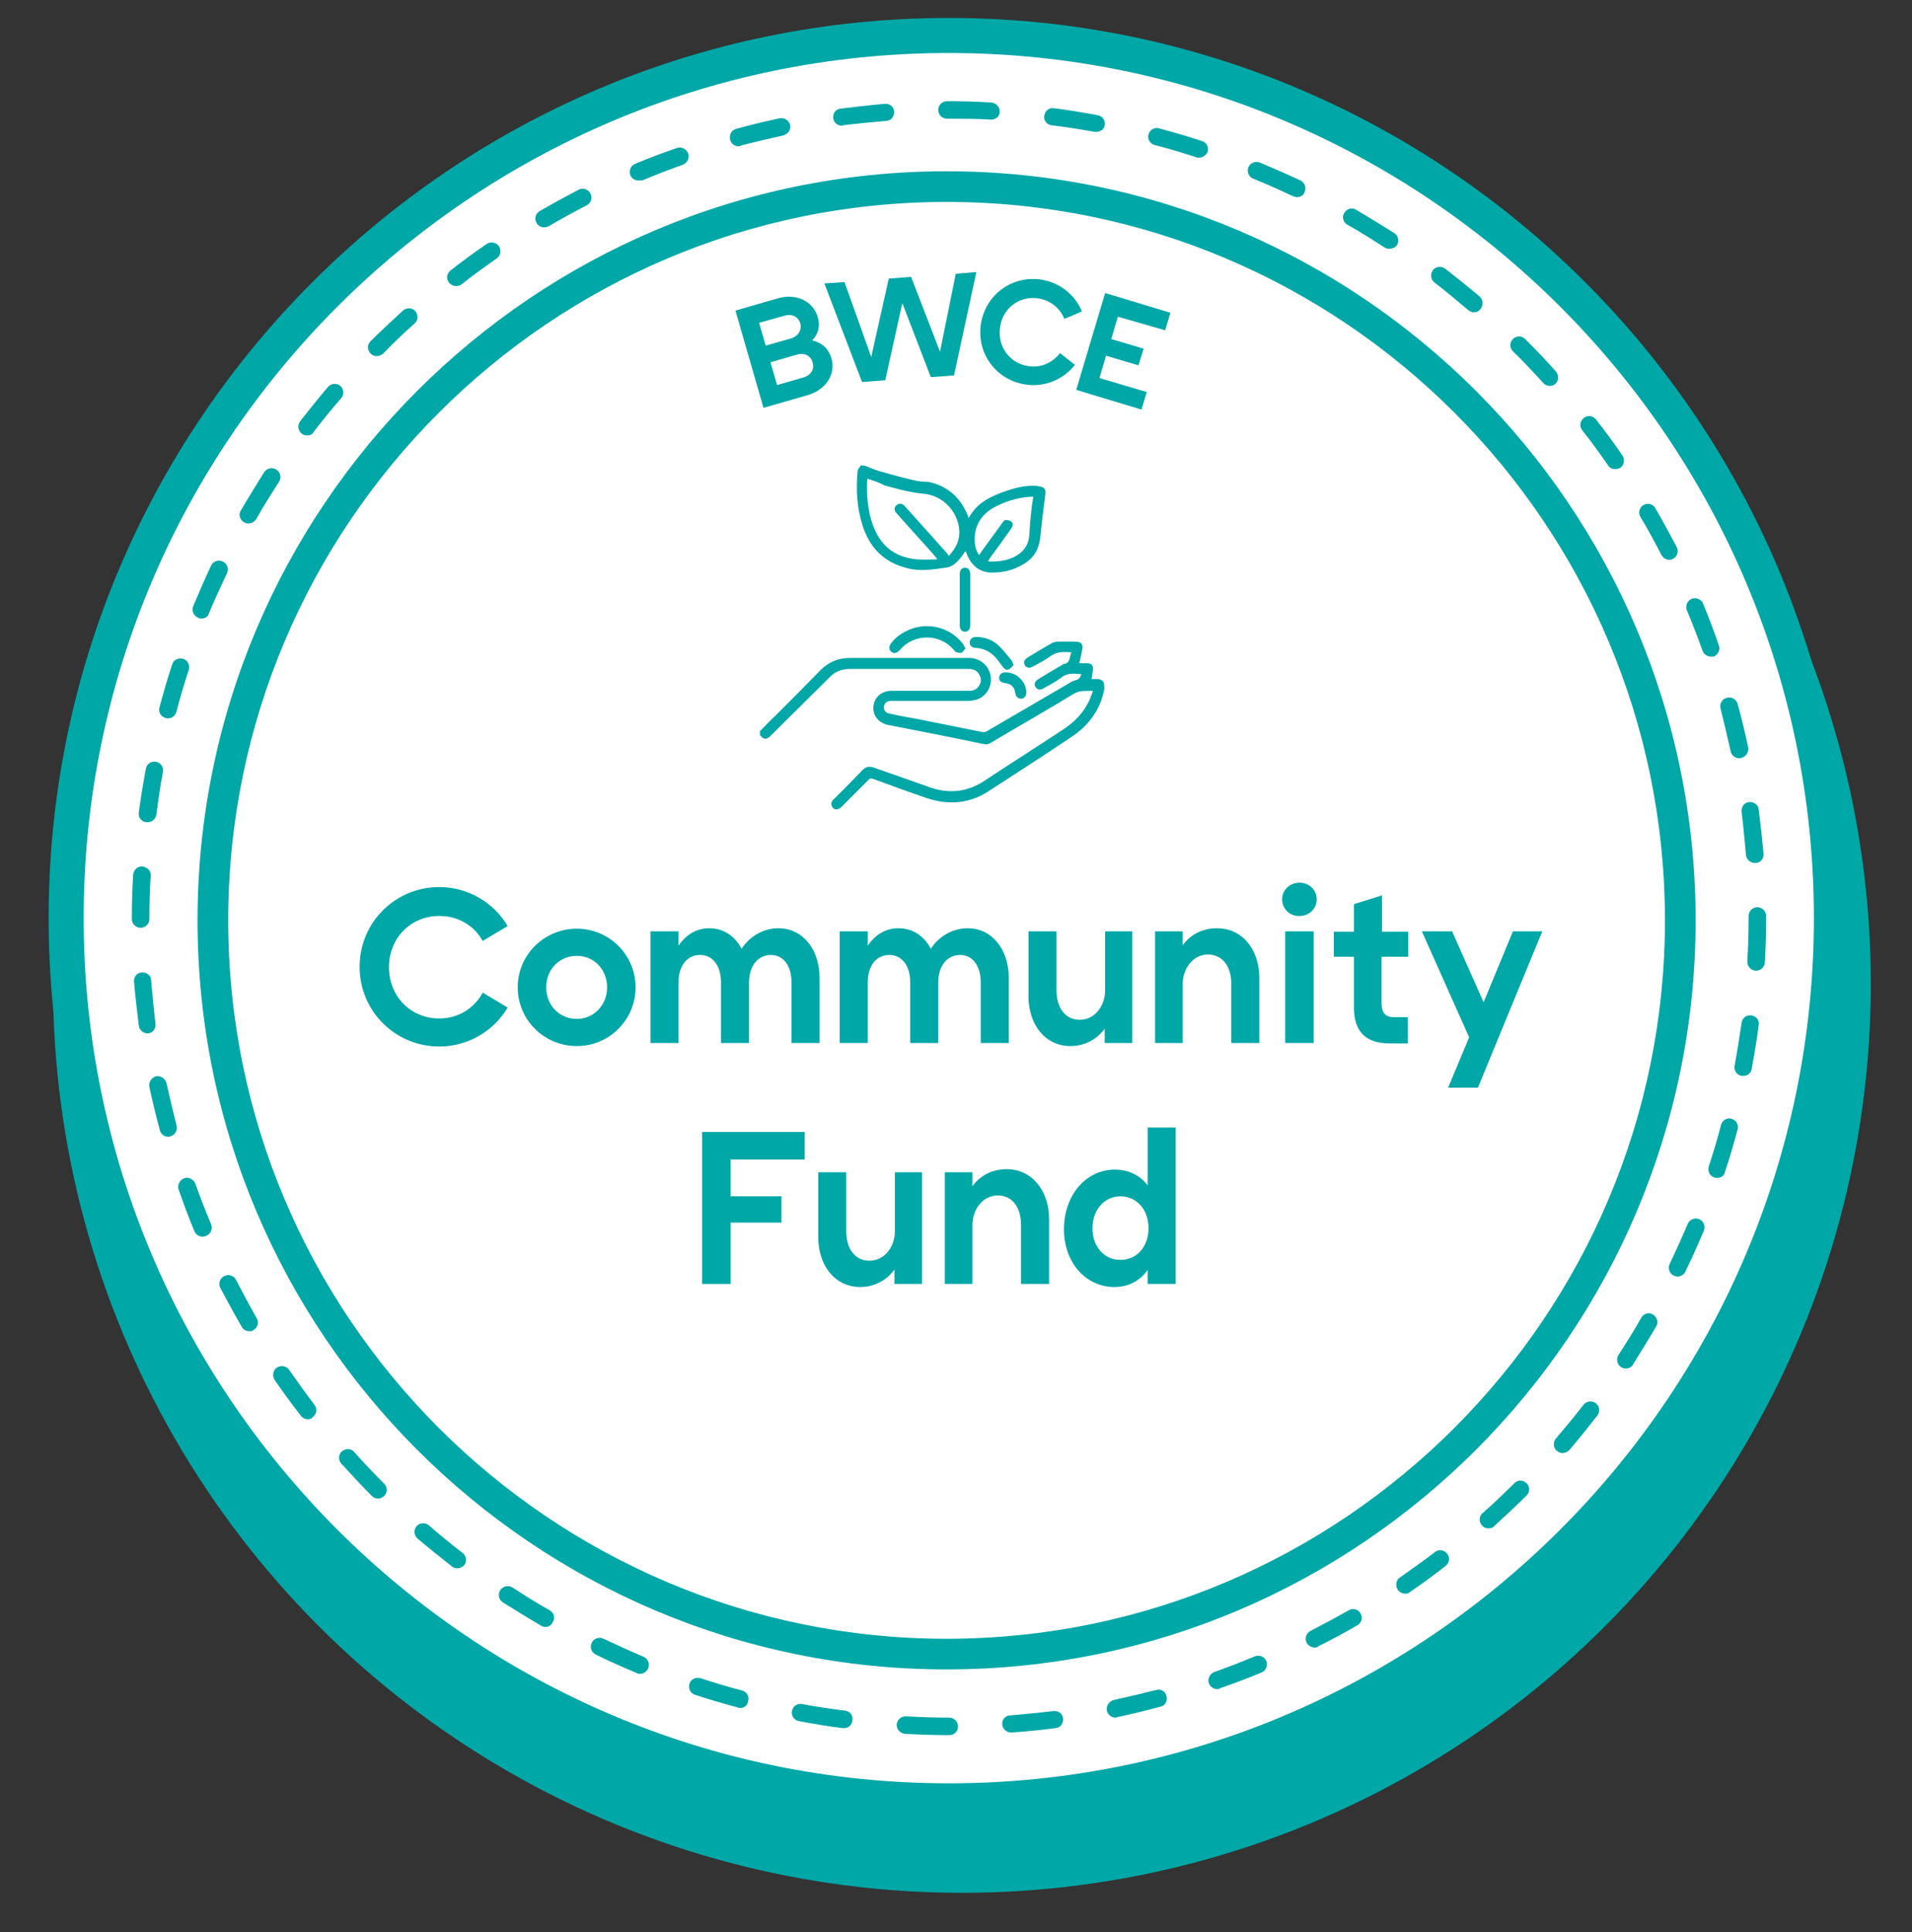 <?xml version="1.0" encoding="utf-8"?>
<!-- Generator: Adobe Illustrator 24.0.2, SVG Export Plug-In . SVG Version: 6.00 Build 0)  -->
<svg version="1.1" id="Layer_1" xmlns="http://www.w3.org/2000/svg" xmlns:xlink="http://www.w3.org/1999/xlink" x="0px" y="0px"
	 viewBox="0 0 436.5 441.1" style="enable-background:new 0 0 436.5 441.1;" xml:space="preserve">
<rect x="0" y="0" width="436.5" height="441.1" fill="#333333" stroke="none"/>
<style type="text/css">
	.st0{fill:#00A7A7;}
	.st1{fill:#FFFFFF;}
</style>
<g>
	<circle class="st0" cx="219.6" cy="224.6" r="207.5"/>
</g>
<g>
	<circle class="st1" cx="216.6" cy="209.6" r="201.5"/>
	<path class="st0" d="M216.6,415.1c-113.3,0-205.5-92.2-205.5-205.5S103.3,4.1,216.6,4.1s205.5,92.2,205.5,205.5
		S330,415.1,216.6,415.1z M216.6,12.1c-108.9,0-197.5,88.6-197.5,197.5s88.6,197.5,197.5,197.5s197.5-88.6,197.5-197.5
		S325.5,12.1,216.6,12.1z"/>
</g>
<g>
	<circle class="st1" cx="216.1" cy="210.1" r="167.5"/>
	<path class="st0" d="M216.1,381.1c-94.3,0-171-76.7-171-171s76.7-171,171-171s171,76.7,171,171S310.4,381.1,216.1,381.1z
		 M216.1,46.1c-90.4,0-164,73.6-164,164s73.6,164,164,164c90.4,0,164-73.6,164-164S306.6,46.1,216.1,46.1z"/>
</g>
<g>
	<path class="st0" d="M189.8,81.7c1.1,3.8-1.3,7.3-5.4,8.5l-10.1,2.9l-6.4-22.2l9.7-2.8c4.1-1.2,8,0.6,9.1,4.3
		c0.6,2.1,0.1,3.9-1.3,5.3C187.6,78.2,189.1,79.5,189.8,81.7z M173.3,73.7l1.5,5.2l5.6-1.6c1.9-0.5,2.7-2,2.3-3.5
		c-0.4-1.4-1.8-2.3-3.7-1.7L173.3,73.7z M185.5,82.7c-0.4-1.5-1.9-2.3-3.7-1.7l-5.9,1.7l1.5,5.2l5.9-1.7
		C185.2,85.7,186,84.2,185.5,82.7z"/>
	<path class="st0" d="M222.9,62.1l-5.1,23.6l-5.3,0.4L206,69.2l-3.9,17.6l-5.3,0.4l-8.6-22.5l4.6-0.3l6.1,17.1l4-17.9l5.1-0.4
		l6.6,17.1l3.6-17.8L222.9,62.1z"/>
	<path class="st0" d="M236.9,68.1c-4.3-0.6-8.1,2.4-8.6,6.7c-0.6,4.3,2.2,8.2,6.6,8.8c2.8,0.4,5.4-0.8,7.1-3l3.4,2.7
		c-2.6,3.3-6.8,5.1-11.1,4.5c-6.7-0.9-11.3-6.9-10.4-13.6c0.9-6.7,6.9-11.3,13.6-10.4c4.3,0.6,7.9,3.4,9.5,7.3l-4,1.7
		C241.9,70.2,239.7,68.5,236.9,68.1z"/>
	<path class="st0" d="M255.2,72.3l-1.5,5.1l7.4,2.2l-1.2,3.8l-7.4-2.2l-1.5,5.1l10.8,3.2l-1.2,4l-14.9-4.5l6.6-22.1l14.9,4.5l-1.2,4
		L255.2,72.3z"/>
</g>
<g>
	<path class="st0" d="M216.7,396.1c-3.4,0-6.7-0.1-10.1-0.3c-1.1-0.1-1.9-1-1.9-2.1c0.1-1.1,1-1.9,2.1-1.9c3.3,0.2,6.6,0.3,9.8,0.3
		l0.1,0c1.1,0,2,0.9,2,2S217.9,396.1,216.7,396.1L216.7,396.1z M230.8,395.5c-1,0-1.9-0.8-2-1.8c-0.1-1.1,0.7-2.1,1.8-2.1
		c3.3-0.3,6.6-0.6,9.9-1c1.1-0.1,2.1,0.6,2.2,1.7c0.1,1.1-0.6,2.1-1.7,2.2c-3.3,0.4-6.7,0.8-10.1,1
		C230.9,395.5,230.9,395.5,230.8,395.5z M192.7,394.5c-0.1,0-0.2,0-0.3,0c-3.4-0.4-6.7-1-10-1.6c-1.1-0.2-1.8-1.2-1.6-2.3
		c0.2-1.1,1.2-1.8,2.3-1.6c3.2,0.6,6.5,1.1,9.8,1.5c1.1,0.1,1.9,1.1,1.7,2.2C194.5,393.8,193.7,394.5,192.7,394.5z M254.7,392.1
		c-0.9,0-1.8-0.6-2-1.6c-0.2-1.1,0.5-2.1,1.5-2.4c3.2-0.7,6.5-1.5,9.7-2.3c1.1-0.3,2.2,0.3,2.4,1.4c0.3,1.1-0.3,2.2-1.4,2.4
		c-3.3,0.9-6.6,1.7-9.9,2.4C255,392.1,254.8,392.1,254.7,392.1z M169,389.9c-0.2,0-0.3,0-0.5-0.1c-3.3-0.9-6.5-1.8-9.8-2.9
		c-1.1-0.3-1.6-1.5-1.3-2.5c0.3-1.1,1.5-1.6,2.5-1.3c3.1,1,6.3,2,9.5,2.8c1.1,0.3,1.7,1.4,1.4,2.4
		C170.7,389.3,169.9,389.9,169,389.9z M277.9,385.6c-0.8,0-1.6-0.5-1.9-1.3c-0.4-1,0.2-2.2,1.2-2.6c3.1-1.1,6.2-2.3,9.3-3.6
		c1-0.4,2.2,0.1,2.6,1.1c0.4,1-0.1,2.2-1.1,2.6c-3.1,1.3-6.3,2.5-9.5,3.6C278.4,385.6,278.2,385.6,277.9,385.6z M146.1,382.1
		c-0.3,0-0.5,0-0.8-0.2c-3.1-1.3-6.3-2.7-9.3-4.2c-1-0.5-1.4-1.7-0.9-2.7c0.5-1,1.7-1.4,2.7-0.9c3,1.4,6,2.8,9.1,4.1
		c1,0.4,1.5,1.6,1.1,2.6C147.7,381.6,146.9,382.1,146.1,382.1z M300.1,376.1c-0.7,0-1.4-0.4-1.8-1.1c-0.5-1-0.1-2.2,0.9-2.7
		c2.9-1.5,5.9-3.1,8.7-4.7c1-0.6,2.2-0.2,2.7,0.7c0.6,1,0.2,2.2-0.7,2.7c-2.9,1.7-5.9,3.3-8.9,4.8
		C300.7,376.1,300.4,376.1,300.1,376.1z M124.5,371.4c-0.3,0-0.7-0.1-1-0.3c-2.9-1.7-5.8-3.5-8.7-5.3c-0.9-0.6-1.2-1.8-0.6-2.8
		c0.6-0.9,1.8-1.2,2.8-0.6c2.8,1.8,5.6,3.6,8.5,5.2c1,0.6,1.3,1.8,0.7,2.7C125.8,371.1,125.2,371.4,124.5,371.4z M320.8,363.8
		c-0.6,0-1.3-0.3-1.7-0.9c-0.6-0.9-0.4-2.2,0.5-2.8c2.7-1.9,5.4-3.8,8-5.8c0.9-0.7,2.1-0.5,2.8,0.4c0.7,0.9,0.5,2.1-0.4,2.8
		c-2.7,2.1-5.4,4.1-8.2,6C321.6,363.7,321.2,363.8,320.8,363.8z M104.4,358c-0.4,0-0.9-0.1-1.2-0.4c-2.7-2.1-5.3-4.2-7.9-6.4
		c-0.8-0.7-0.9-2-0.2-2.8s2-0.9,2.8-0.2c2.5,2.2,5.1,4.3,7.7,6.3c0.9,0.7,1,1.9,0.4,2.8C105.6,357.7,105,358,104.4,358z
		 M339.8,348.9c-0.5,0-1.1-0.2-1.5-0.7c-0.7-0.8-0.7-2.1,0.2-2.8c2.5-2.2,4.9-4.5,7.2-6.8c0.8-0.8,2-0.8,2.8,0c0.8,0.8,0.8,2,0,2.8
		c-2.4,2.4-4.9,4.7-7.4,7C340.8,348.8,340.3,348.9,339.8,348.9z M86.3,342.1c-0.5,0-1-0.2-1.4-0.6c-2.4-2.4-4.7-4.9-7-7.4
		c-0.7-0.8-0.7-2.1,0.2-2.8c0.8-0.7,2.1-0.7,2.8,0.2c2.2,2.5,4.5,4.9,6.8,7.2c0.8,0.8,0.8,2,0,2.8C87.3,341.9,86.8,342.1,86.3,342.1
		z M356.7,331.7c-0.5,0-0.9-0.2-1.3-0.5c-0.8-0.7-0.9-2-0.2-2.8c2.1-2.5,4.3-5.1,6.3-7.7c0.7-0.9,1.9-1,2.8-0.4
		c0.9,0.7,1,1.9,0.4,2.8c-2.1,2.7-4.2,5.3-6.4,7.9C357.8,331.5,357.2,331.7,356.7,331.7z M70.3,324c-0.6,0-1.2-0.3-1.6-0.8
		c-2.1-2.7-4.1-5.4-6-8.2c-0.6-0.9-0.4-2.2,0.5-2.8c0.9-0.6,2.2-0.4,2.8,0.5c1.9,2.7,3.8,5.4,5.8,8c0.7,0.9,0.5,2.1-0.4,2.8
		C71.2,323.8,70.8,324,70.3,324z M371.2,312.4c-0.4,0-0.8-0.1-1.1-0.3c-0.9-0.6-1.2-1.8-0.6-2.8c1.8-2.8,3.6-5.6,5.2-8.5
		c0.6-1,1.8-1.3,2.7-0.7s1.3,1.8,0.7,2.7c-1.7,2.9-3.5,5.8-5.3,8.7C372.5,312.1,371.8,312.4,371.2,312.4z M56.9,303.9
		c-0.7,0-1.4-0.4-1.7-1c-1.7-2.9-3.3-5.9-4.9-8.9c-0.5-1-0.1-2.2,0.9-2.7c1-0.5,2.2-0.1,2.7,0.9c1.5,2.9,3.1,5.9,4.7,8.7
		c0.6,1,0.2,2.2-0.7,2.7C57.6,303.9,57.2,303.9,56.9,303.9z M383,291.4c-0.3,0-0.6-0.1-0.9-0.2c-1-0.5-1.4-1.7-0.9-2.7
		c1.4-3,2.8-6,4.1-9.1c0.4-1,1.6-1.5,2.6-1.1c1,0.4,1.5,1.6,1.1,2.6c-1.3,3.1-2.7,6.2-4.2,9.3C384.5,290.9,383.8,291.4,383,291.4z
		 M46.2,282.3c-0.8,0-1.5-0.5-1.8-1.2c-1.3-3.1-2.5-6.3-3.6-9.5c-0.4-1,0.2-2.2,1.2-2.6c1-0.4,2.2,0.2,2.6,1.2
		c1.1,3.1,2.3,6.2,3.6,9.3c0.4,1-0.1,2.2-1.1,2.6C46.7,282.3,46.5,282.3,46.2,282.3z M392,268.9c-0.2,0-0.4,0-0.6-0.1
		c-1.1-0.3-1.6-1.5-1.3-2.5c1-3.1,2-6.3,2.8-9.5c0.3-1.1,1.4-1.7,2.4-1.4c1.1,0.3,1.7,1.4,1.4,2.4c-0.9,3.3-1.8,6.5-2.9,9.7
		C393.7,268.4,392.9,268.9,392,268.9z M38.4,259.5c-0.9,0-1.7-0.6-1.9-1.5c-0.9-3.3-1.7-6.6-2.4-9.9c-0.2-1.1,0.5-2.1,1.5-2.4
		c1.1-0.2,2.1,0.5,2.4,1.5c0.7,3.2,1.5,6.5,2.3,9.7c0.3,1.1-0.3,2.2-1.4,2.5C38.8,259.5,38.6,259.5,38.4,259.5z M398,245.6
		c-0.1,0-0.2,0-0.4,0c-1.1-0.2-1.8-1.2-1.6-2.3c0.6-3.2,1.1-6.6,1.6-9.8c0.1-1.1,1.2-1.9,2.2-1.7c1.1,0.1,1.9,1.1,1.7,2.2
		c-0.4,3.3-1,6.7-1.6,10C399.8,244.9,399,245.6,398,245.6z M33.7,235.9c-1,0-1.8-0.7-2-1.7c-0.4-3.3-0.8-6.7-1.1-10.1
		c-0.1-1.1,0.7-2.1,1.8-2.1c1.1-0.1,2.1,0.7,2.1,1.8c0.3,3.3,0.6,6.6,1,9.9c0.1,1.1-0.6,2.1-1.7,2.2
		C33.9,235.9,33.8,235.9,33.7,235.9z M400.9,221.6c0,0-0.1,0-0.1,0c-1.1-0.1-1.9-1-1.9-2.1c0.2-3.3,0.3-6.6,0.3-9.9l0-0.5
		c0-1.1,0.9-2,2-2s2,0.9,2,2l0,0.5c0,3.4-0.1,6.8-0.3,10.2C402.8,220.8,401.9,221.6,400.9,221.6z M32.1,211.8c-1.1,0-2-0.9-2-2
		l0-0.2c0-3.3,0.1-6.7,0.3-9.9c0.1-1.1,1-2,2.1-1.9c1.1,0.1,2,1,1.9,2.1c-0.2,3.2-0.3,6.5-0.3,9.7l0,0.2
		C34.1,210.9,33.2,211.8,32.1,211.8z M400.6,197c-1,0-1.9-0.8-2-1.8c-0.3-3.3-0.6-6.6-1-9.9c-0.1-1.1,0.6-2.1,1.7-2.2
		c1.1-0.1,2.1,0.6,2.2,1.7c0.4,3.3,0.8,6.7,1.1,10.1c0.1,1.1-0.7,2.1-1.8,2.1C400.7,197,400.6,197,400.6,197z M33.7,187.7
		c-0.1,0-0.2,0-0.3,0c-1.1-0.1-1.9-1.1-1.7-2.2c0.4-3.3,1-6.7,1.6-10c0.2-1.1,1.2-1.8,2.3-1.6c1.1,0.2,1.8,1.2,1.6,2.3
		c-0.6,3.2-1.1,6.6-1.5,9.8C35.5,187,34.7,187.7,33.7,187.7z M397.1,173.1c-0.9,0-1.8-0.6-2-1.6c-0.7-3.2-1.5-6.5-2.3-9.7
		c-0.3-1.1,0.3-2.2,1.4-2.5c1.1-0.3,2.2,0.3,2.5,1.4c0.9,3.3,1.7,6.6,2.4,9.9c0.2,1.1-0.5,2.1-1.5,2.4
		C397.4,173.1,397.3,173.1,397.1,173.1z M38.3,164c-0.2,0-0.3,0-0.5-0.1c-1.1-0.3-1.7-1.4-1.4-2.4c0.9-3.3,1.8-6.5,2.9-9.8
		c0.3-1.1,1.5-1.6,2.5-1.3c1.1,0.3,1.6,1.5,1.3,2.5c-1,3.1-2,6.3-2.8,9.5C40,163.5,39.2,164,38.3,164z M390.6,149.9
		c-0.8,0-1.6-0.5-1.9-1.3c-1.1-3.1-2.3-6.2-3.6-9.3c-0.4-1,0.1-2.2,1.1-2.6c1-0.4,2.2,0.1,2.6,1.1c1.3,3.1,2.5,6.3,3.6,9.5
		c0.4,1-0.2,2.2-1.2,2.6C391,149.9,390.8,149.9,390.6,149.9z M46,141.2c-0.3,0-0.5,0-0.8-0.2c-1-0.4-1.5-1.6-1.1-2.6
		c1.3-3.1,2.7-6.3,4.1-9.3c0.5-1,1.7-1.4,2.7-0.9c1,0.5,1.4,1.7,0.9,2.7c-1.4,3-2.8,6-4.1,9.1C47.6,140.7,46.8,141.2,46,141.2z
		 M381.1,127.8c-0.7,0-1.4-0.4-1.8-1.1c-1.5-2.9-3.1-5.9-4.8-8.7c-0.6-1-0.2-2.2,0.7-2.7c1-0.6,2.2-0.2,2.7,0.7
		c1.7,2.9,3.3,5.9,4.9,8.9c0.5,1,0.1,2.2-0.9,2.7C381.7,127.7,381.4,127.8,381.1,127.8z M56.7,119.5c-0.3,0-0.7-0.1-1-0.3
		c-1-0.6-1.3-1.8-0.7-2.7c1.7-2.9,3.5-5.8,5.3-8.7c0.6-0.9,1.8-1.2,2.8-0.6c0.9,0.6,1.2,1.8,0.6,2.8c-1.8,2.8-3.6,5.6-5.2,8.5
		C58.1,119.1,57.4,119.5,56.7,119.5z M368.7,107.1c-0.6,0-1.3-0.3-1.6-0.9c-1.9-2.7-3.8-5.4-5.9-8c-0.7-0.9-0.5-2.1,0.4-2.8
		c0.9-0.7,2.1-0.5,2.8,0.4c2.1,2.7,4.1,5.4,6,8.2c0.6,0.9,0.4,2.2-0.5,2.8C369.5,107,369.1,107.1,368.7,107.1z M70.1,99.4
		c-0.4,0-0.9-0.1-1.2-0.4c-0.9-0.7-1-1.9-0.4-2.8c2.1-2.7,4.2-5.3,6.4-7.9c0.7-0.8,2-0.9,2.8-0.2c0.8,0.7,0.9,2,0.2,2.8
		c-2.2,2.5-4.3,5.1-6.3,7.7C71.3,99.2,70.7,99.4,70.1,99.4z M353.8,88.1c-0.5,0-1.1-0.2-1.5-0.7c-2.2-2.4-4.5-4.9-6.9-7.2
		c-0.8-0.8-0.8-2,0-2.8c0.8-0.8,2-0.8,2.8,0c2.4,2.4,4.8,4.9,7,7.4c0.7,0.8,0.7,2.1-0.1,2.8C354.7,88,354.3,88.1,353.8,88.1z
		 M86,81.3c-0.5,0-1-0.2-1.4-0.6c-0.8-0.8-0.8-2,0-2.8c2.4-2.4,4.9-4.7,7.4-7c0.8-0.7,2.1-0.7,2.8,0.1c0.7,0.8,0.7,2.1-0.1,2.8
		c-2.5,2.2-4.9,4.5-7.2,6.9C87,81.1,86.5,81.3,86,81.3z M336.5,71.3c-0.5,0-0.9-0.2-1.3-0.5c-2.5-2.1-5.1-4.3-7.7-6.3
		c-0.9-0.7-1-1.9-0.4-2.8c0.7-0.9,1.9-1,2.8-0.4c2.7,2.1,5.3,4.2,7.9,6.4c0.8,0.7,0.9,2,0.2,2.8C337.6,71.1,337.1,71.3,336.5,71.3z
		 M104.1,65.3c-0.6,0-1.2-0.3-1.6-0.8c-0.7-0.9-0.5-2.1,0.4-2.8c2.7-2.1,5.4-4.1,8.2-6c0.9-0.6,2.2-0.4,2.8,0.5
		c0.6,0.9,0.4,2.2-0.5,2.8c-2.7,1.9-5.4,3.8-8,5.9C105,65.2,104.6,65.3,104.1,65.3z M317.2,56.8c-0.4,0-0.8-0.1-1.1-0.3
		c-2.8-1.8-5.6-3.6-8.5-5.2c-1-0.6-1.3-1.8-0.7-2.7c0.6-1,1.8-1.3,2.7-0.7c2.9,1.7,5.8,3.5,8.7,5.3c0.9,0.6,1.2,1.8,0.6,2.8
		C318.5,56.5,317.8,56.8,317.2,56.8z M124.2,51.9c-0.7,0-1.4-0.4-1.7-1c-0.6-1-0.2-2.2,0.7-2.7c2.9-1.7,5.9-3.3,8.9-4.9
		c1-0.5,2.2-0.1,2.7,0.9c0.5,1,0.1,2.2-0.9,2.7c-2.9,1.5-5.9,3.1-8.7,4.8C124.8,51.8,124.5,51.9,124.2,51.9z M296.1,45
		c-0.3,0-0.6-0.1-0.9-0.2c-3-1.4-6-2.8-9.1-4c-1-0.4-1.5-1.6-1.1-2.6c0.4-1,1.6-1.5,2.6-1.1c3.1,1.3,6.3,2.7,9.3,4.1
		c1,0.5,1.4,1.7,0.9,2.7C297.6,44.6,296.9,45,296.1,45z M145.7,41.2c-0.8,0-1.5-0.5-1.8-1.2c-0.4-1,0.1-2.2,1.1-2.6
		c3.1-1.3,6.3-2.5,9.5-3.6c1-0.4,2.2,0.2,2.6,1.2c0.4,1-0.2,2.2-1.2,2.6c-3.1,1.1-6.2,2.3-9.3,3.6C146.3,41.1,146,41.2,145.7,41.2z
		 M273.7,36c-0.2,0-0.4,0-0.6-0.1c-3.1-1-6.3-2-9.5-2.8c-1.1-0.3-1.7-1.4-1.4-2.4c0.3-1.1,1.4-1.7,2.4-1.4c3.3,0.9,6.5,1.8,9.8,2.9
		c1.1,0.3,1.6,1.5,1.3,2.5C275.3,35.5,274.5,36,273.7,36z M168.6,33.4c-0.9,0-1.7-0.6-1.9-1.5c-0.3-1.1,0.3-2.2,1.4-2.5
		c3.3-0.9,6.6-1.7,9.9-2.4c1.1-0.2,2.1,0.5,2.4,1.5c0.2,1.1-0.5,2.1-1.5,2.4c-3.2,0.7-6.5,1.5-9.7,2.3
		C168.9,33.4,168.7,33.4,168.6,33.4z M250.3,30.1c-0.1,0-0.2,0-0.4,0c-3.3-0.6-6.6-1.1-9.8-1.5c-1.1-0.1-1.9-1.1-1.7-2.2
		s1.1-1.9,2.2-1.7c3.3,0.4,6.7,1,10,1.6c1.1,0.2,1.8,1.2,1.6,2.3C252.1,29.4,251.3,30.1,250.3,30.1z M192.2,28.7c-1,0-1.8-0.7-2-1.7
		c-0.1-1.1,0.6-2.1,1.7-2.2c3.3-0.4,6.7-0.8,10.1-1.1c1.1-0.1,2.1,0.7,2.1,1.8c0.1,1.1-0.7,2.1-1.8,2.1c-3.3,0.3-6.6,0.6-9.9,1
		C192.4,28.7,192.3,28.7,192.2,28.7z M226.3,27.3c0,0-0.1,0-0.1,0c-3.2-0.2-6.4-0.2-9.6-0.2l-0.4,0c-1.1,0-2-0.9-2-2s0.9-2,2-2
		l0.3,0c3.3,0,6.6,0.1,9.8,0.3c1.1,0.1,2,1,1.9,2.1C228.3,26.5,227.4,27.3,226.3,27.3z"/>
</g>
<g>
	<path class="st0" d="M100.3,209.1c-6.6,0-11.5,5.1-11.5,11.7c0,6.6,4.9,11.7,11.5,11.7c4.2,0,7.9-2.2,9.9-5.9l5.7,3.4
		c-3.2,5.4-9.1,8.9-15.6,8.9c-10.1,0-18.2-8.1-18.2-18.2c0-10.1,8.1-18.2,18.2-18.2c6.5,0,12.4,3.5,15.6,8.9l-5.7,3.4
		C108.2,211.2,104.5,209.1,100.3,209.1z"/>
	<path class="st0" d="M118.2,225.4c0-7.4,6-13.4,13.5-13.4c7.4,0,13.4,6,13.4,13.4s-6,13.4-13.4,13.4
		C124.2,238.8,118.2,232.8,118.2,225.4z M138.6,225.4c0-4.1-3-7.2-6.9-7.2c-4,0-7,3.1-7,7.2c0,4.1,3,7.2,7,7.2
		C135.5,232.6,138.6,229.5,138.6,225.4z"/>
	<path class="st0" d="M187.1,223.2v14.9h-6.4v-13.8c0-3.9-1.9-6.3-4.7-6.3c-2.9,0-5,2.4-5,6.3v13.8h-6.4v-13.8
		c0-3.9-1.9-6.3-4.8-6.3c-2.9,0-4.9,2.4-4.9,6.3v13.8h-6.4v-25.5h6.4v3.3c1.6-2.4,4-4,7-4c3.3,0,5.9,1.8,7.4,4.7
		c1.6-2.5,4.6-4.7,8.4-4.7C183.4,211.9,187.1,216.9,187.1,223.2z"/>
	<path class="st0" d="M230.3,223.2v14.9h-6.4v-13.8c0-3.9-1.9-6.3-4.7-6.3c-2.9,0-5,2.4-5,6.3v13.8h-6.4v-13.8
		c0-3.9-1.9-6.3-4.8-6.3c-2.9,0-4.9,2.4-4.9,6.3v13.8h-6.4v-25.5h6.4v3.3c1.6-2.4,4-4,7-4c3.3,0,5.9,1.8,7.4,4.7
		c1.6-2.5,4.6-4.7,8.4-4.7C226.6,211.9,230.3,216.9,230.3,223.2z"/>
	<path class="st0" d="M258.5,212.6v25.5h-6.3v-3.3c-1.7,2.4-4.5,4-7.8,4c-5.8,0-9.6-4.9-9.6-11.4v-14.8h6.4v13.5
		c0,4.1,2.1,6.7,5.3,6.7c3.4,0,5.8-3.1,5.8-6.8v-13.4H258.5z"/>
	<path class="st0" d="M287.5,223.3v14.8h-6.4v-13.5c0-4.1-2.1-6.7-5.3-6.7c-3.4,0-5.8,3.1-5.8,6.8v13.4h-6.3v-25.5h6.3v3.2
		c1.7-2.4,4.5-3.9,7.8-3.9C283.7,211.9,287.5,216.8,287.5,223.3z"/>
	<path class="st0" d="M292.7,205.3c0-2.2,1.8-3.8,4-3.8c2.1,0,3.9,1.6,3.9,3.8c0,2.2-1.8,3.8-3.9,3.8
		C294.5,209.2,292.7,207.5,292.7,205.3z M299.9,212.6v25.5h-6.5v-25.5H299.9z"/>
	<path class="st0" d="M315.4,218.3v10.8c0,2.1,0.9,3.1,2.8,3.1h3.2v6h-4.1c-5.5,0-8.2-2.7-8.2-8.2v-11.6h-4.6v-5.7h4.6v-6.3l6.4-2
		v8.3h6v5.7H315.4z"/>
	<path class="st0" d="M352.1,212.6l-14.7,35.7h-6.8l4.8-11.5l-10.8-24.2h6.9l7.2,16.2l6.7-16.2H352.1z"/>
	<path class="st0" d="M166.8,264.7v8.4h11.6v6h-11.6v14h-6.5v-34.7h23.4v6.3H166.8z"/>
	<path class="st0" d="M210.5,267.6v25.5h-6.3v-3.3c-1.7,2.4-4.5,4-7.8,4c-5.8,0-9.6-4.9-9.6-11.4v-14.8h6.4v13.5
		c0,4.1,2.1,6.7,5.3,6.7c3.4,0,5.8-3.1,5.8-6.8v-13.4H210.5z"/>
	<path class="st0" d="M239.5,278.3v14.8h-6.4v-13.5c0-4.1-2.1-6.7-5.3-6.7c-3.4,0-5.8,3.1-5.8,6.8v13.4h-6.3v-25.5h6.3v3.2
		c1.7-2.4,4.5-3.9,7.8-3.9C235.6,266.9,239.5,271.8,239.5,278.3z"/>
	<path class="st0" d="M268.4,257.4v35.7h-6.4v-3.2c-1.5,2.2-4.1,3.9-7.6,3.9c-6.5,0-11.6-5.6-11.5-13.4c0.1-7.7,5.1-13.4,11.6-13.4
		c3.4,0,5.9,1.5,7.5,3.6v-13.2H268.4z M262.2,280.4c0-4.4-2.8-7.3-6.4-7.3c-3.7,0-6.4,3.1-6.4,7.3c0,4.2,2.7,7.2,6.3,7.2
		C259.4,287.7,262.2,284.7,262.2,280.4z"/>
</g>
<g>
	<g>
		<path class="st0" d="M252.1,157.4c-0.2,0.8-0.4,1.7-0.7,2.5c-1.3,3.5-3.6,6.2-6.6,8.2c-6.4,4.3-12.9,8.5-19.4,12.7
			c-4.3,2.7-9,3-13.8,1.4c-4.1-1.4-8.2-2.9-12.3-4.4c-0.5-0.2-0.8-0.1-1.1,0.3c-2,2-4,4-6,6c-0.2,0.2-0.5,0.5-0.9,0.6
			c-0.5,0.2-1,0-1.3-0.5c-0.3-0.5-0.3-1,0.1-1.5c0.1-0.2,0.3-0.3,0.4-0.4c2.1-2.1,4.3-4.3,6.4-6.5c0.8-0.8,1.5-0.9,2.5-0.6
			c4.3,1.5,8.6,3,12.8,4.5c4.5,1.6,8.7,1.1,12.6-1.5c5.9-3.9,11.9-7.7,17.8-11.6c2.8-1.8,5-4.1,6.3-7.2c0.1-0.3,0.2-0.7,0.4-1
			c0.1-0.2,0.1-0.4,0.2-0.7c-1.5,0.1-2.9-0.2-4.4,0.7c-6.2,3.8-12.6,7.4-18.8,11.1c-0.6,0.4-1.2,0.5-2,0.3
			c-7.1-1.5-14.3-2.9-21.5-4.3c-2.2-0.4-3.6-2.2-3.4-4.2c0.2-2.2,1.9-3.6,4.2-3.6c5.9,0,11.8,0,17.7,0c1,0,1.8-0.4,2.3-1.3
			c0.5-0.8,0.4-1.7-0.1-2.5c-0.5-0.9-1.4-1.2-2.4-1.2c-6.4,0-12.9,0-19.3,0c-2.6,0-5.1,0-7.7,0c-1.9,0-3.5,0.6-4.8,2
			c-4.4,4.4-8.9,8.8-13.3,13.2c-1,1-1.6,1-2.5-0.1c0-0.3,0-0.6,0-0.9c1.1-1.1,2.2-2.3,3.4-3.4c3.5-3.5,7-7,10.4-10.5
			c1.9-1.9,4.1-2.8,6.7-2.8c9.1,0,18.2,0,27.3,0c2.3,0,4.3,1.6,4.8,3.8c0.5,2.2-0.5,4.5-2.6,5.5c-0.7,0.3-1.6,0.5-2.4,0.5
			c-5.7,0-11.4,0-17.1,0c-0.2,0-0.4,0-0.6,0c-0.9,0-1.5,0.5-1.6,1.3c-0.1,0.8,0.4,1.5,1.3,1.6c2.2,0.5,4.4,0.9,6.7,1.3
			c4.8,1,9.6,1.9,14.4,2.9c0.4,0.1,0.9,0,1.3-0.3c6.4-3.7,12.8-7.5,19.2-11.2c0.5-0.3,1.1-0.3,1.5-0.6c0.3-0.2,0.5-0.7,0.7-1.1
			c-1.6-0.1-3.1-0.4-4.5,0.7c-1.3,1-2.7,1.7-4.1,2.5c-0.8,0.5-1.5,0.4-1.9-0.3c-0.4-0.7-0.1-1.3,0.7-1.8c1.8-1.1,3.6-2.2,5.4-3.2
			c0.1-0.1,0.2-0.1,0.3-0.2c1.6-0.2,1.3-1.6,1.8-2.7c-1.7-0.1-3.3-0.2-4.8,0.9c-1.2,0.9-2.6,1.6-3.9,2.3c-0.8,0.5-1.5,0.4-1.9-0.2
			c-0.4-0.7-0.2-1.3,0.6-1.8c1.8-1.1,3.6-2.2,5.4-3.2c0.4-0.3,1-0.4,1.5-0.4c1.4-0.1,2.8,0,4.2,0c1.1,0,1.6,0.6,1.4,1.6
			c-0.2,1.1-0.4,2.1-0.7,3.3c0.5,0,1.1,0,1.7,0c1.1,0,1.5,0.5,1.4,1.6c-0.1,0.7-0.2,1.3-0.3,2c1,0.1,2.1-0.3,2.8,0.8
			C252.1,156.5,252.1,157,252.1,157.4z"/>
	</g>
	<g>
		<path class="st0" d="M197.4,106.3c1.3,0.5,2.6,1.1,3.9,1.4c2.7,0.8,5.4,1.5,8.1,2.1c1,0.2,2,0.1,3,0.3c4.1,1,6.9,3.6,8.5,7.5
			c0.1,0.2,0.1,0.4,0.2,0.6c0.1,0,0.1,0,0.1,0c1.8-3.5,5.2-5,8.7-6.2c2.1-0.7,4.2-1.2,6.4-1.1c0.3,0,0.5,0,0.8,0.1
			c1.5,0.2,1.7,0.7,1.5,2.2c-0.4,3.1-0.8,6.3-1.1,9.4c-0.3,2.7-1.4,4.7-3.7,6.1c-2.4,1.5-5,2.1-7.8,2c-2.6-0.2-4.2-1.7-5.2-4
			c-0.1-0.3-0.2-0.6-0.4-0.9c-0.5,0.7-1,1.5-1.6,2.1c-0.8,0.9-1.7,1.6-3,1.7c-2.9,0.4-5.8,0.9-8.7,0.1c-5.3-1.3-8.6-4.7-10.2-9.8
			c-1.3-4.1-1.5-8.2-1.1-12.5c0.1-0.4,0.5-0.8,0.8-1.2C196.8,106.3,197.1,106.3,197.4,106.3z M198,109.3c-0.2,2.8,0,5.6,0.6,8.3
			c1.3,5.3,4.1,9.5,10.8,10.1c1.5,0.1,3,0,4.5,0c0-0.1,0-0.2,0-0.2c-0.2-0.2-0.4-0.4-0.5-0.6c-2.8-3.2-5.7-6.3-8.5-9.5
			c-0.2-0.2-0.4-0.4-0.5-0.6c-0.3-0.6-0.2-1.1,0.3-1.5c0.5-0.4,1-0.4,1.5-0.1c0.2,0.2,0.4,0.4,0.6,0.6c3.1,3.5,6.3,7,9.4,10.5
			c0.1,0.2,0.3,0.4,0.4,0.6c1.7-1.8,2.6-3.7,2.4-6c-0.4-4.3-3.9-7.9-8.3-8.2c-3-0.3-5.9-1.1-8.8-1.9
			C200.6,110.1,199.4,109.7,198,109.3z M223.5,126.7c0.2-0.3,0.4-0.4,0.5-0.7c1.6-2.2,3.2-4.4,4.8-6.6c0.2-0.3,0.5-0.7,0.8-0.7
			c0.4,0,1,0.1,1.3,0.4c0.5,0.4,0.3,1,0,1.5c-1.6,2.3-3.3,4.6-4.9,6.8c-0.1,0.2-0.3,0.4-0.4,0.7c0.2,0.1,0.4,0.1,0.5,0.1
			c2.2,0,4.3-0.3,6.2-1.5c1.7-1.1,2.6-2.6,2.7-4.7c0.1-1.6,0.2-3.3,0.4-4.9c0.1-1.2,0.3-2.4,0.5-3.7c-0.3,0-0.5,0-0.7,0
			c-3,0.2-5.8,1.1-8.4,2.5c-2.3,1.3-3.8,3.3-4.2,5.9C222.4,123.6,222.5,125.2,223.5,126.7z"/>
	</g>
	<g>
		<path class="st0" d="M220.4,148c-0.3,0.4-0.5,0.8-0.9,1c-0.3,0.1-0.8,0-1.2-0.1c-0.2-0.1-0.4-0.4-0.6-0.6c-3.2-3.7-9-3.7-12.2,0
			c-0.1,0.1-0.1,0.2-0.2,0.2c-0.6,0.6-1.2,0.8-1.8,0.3c-0.6-0.5-0.6-1.2-0.1-1.9c1.1-1.5,2.6-2.5,4.3-3.2c4.2-1.7,9.1-0.5,12,3.1
			C220,147.2,220.1,147.5,220.4,148z"/>
	</g>
	<g>
		<path class="st0" d="M221.5,136.9c0,1.9,0,3.9,0,5.8c0,1-0.5,1.5-1.2,1.5c-0.8,0-1.2-0.6-1.2-1.5c0-3.9,0-7.8,0-11.6
			c0-1,0.5-1.5,1.2-1.5c0.8,0,1.2,0.6,1.2,1.5C221.5,133,221.5,135,221.5,136.9z"/>
	</g>
	<g>
		<path class="st0" d="M231.4,151.8c-0.3,0.3-0.6,0.8-1.1,1c-0.5,0.3-1-0.1-1.4-0.6c-0.6-0.8-1.2-1.7-1.9-2.4
			c-1.2-1.2-2.6-1.8-4.3-1.9c-0.8,0-1.4-0.6-1.3-1.3c0-0.7,0.6-1.2,1.4-1.2c1.9,0,3.7,0.6,5.1,1.9c1.1,1,2,2.2,2.9,3.3
			C231.1,150.9,231.2,151.3,231.4,151.8z"/>
	</g>
	<g>
		<path class="st0" d="M234.3,158.1c0,0.8-0.5,1.4-1.2,1.4c-0.7,0-1.2-0.5-1.3-1.2c-0.2-1.5-0.9-2.2-2.5-2.4
			c-0.8-0.1-1.3-0.6-1.2-1.3c0.1-0.7,0.6-1.1,1.4-1.1C232.1,153.4,234.3,155.7,234.3,158.1z"/>
	</g>
</g>
</svg>
